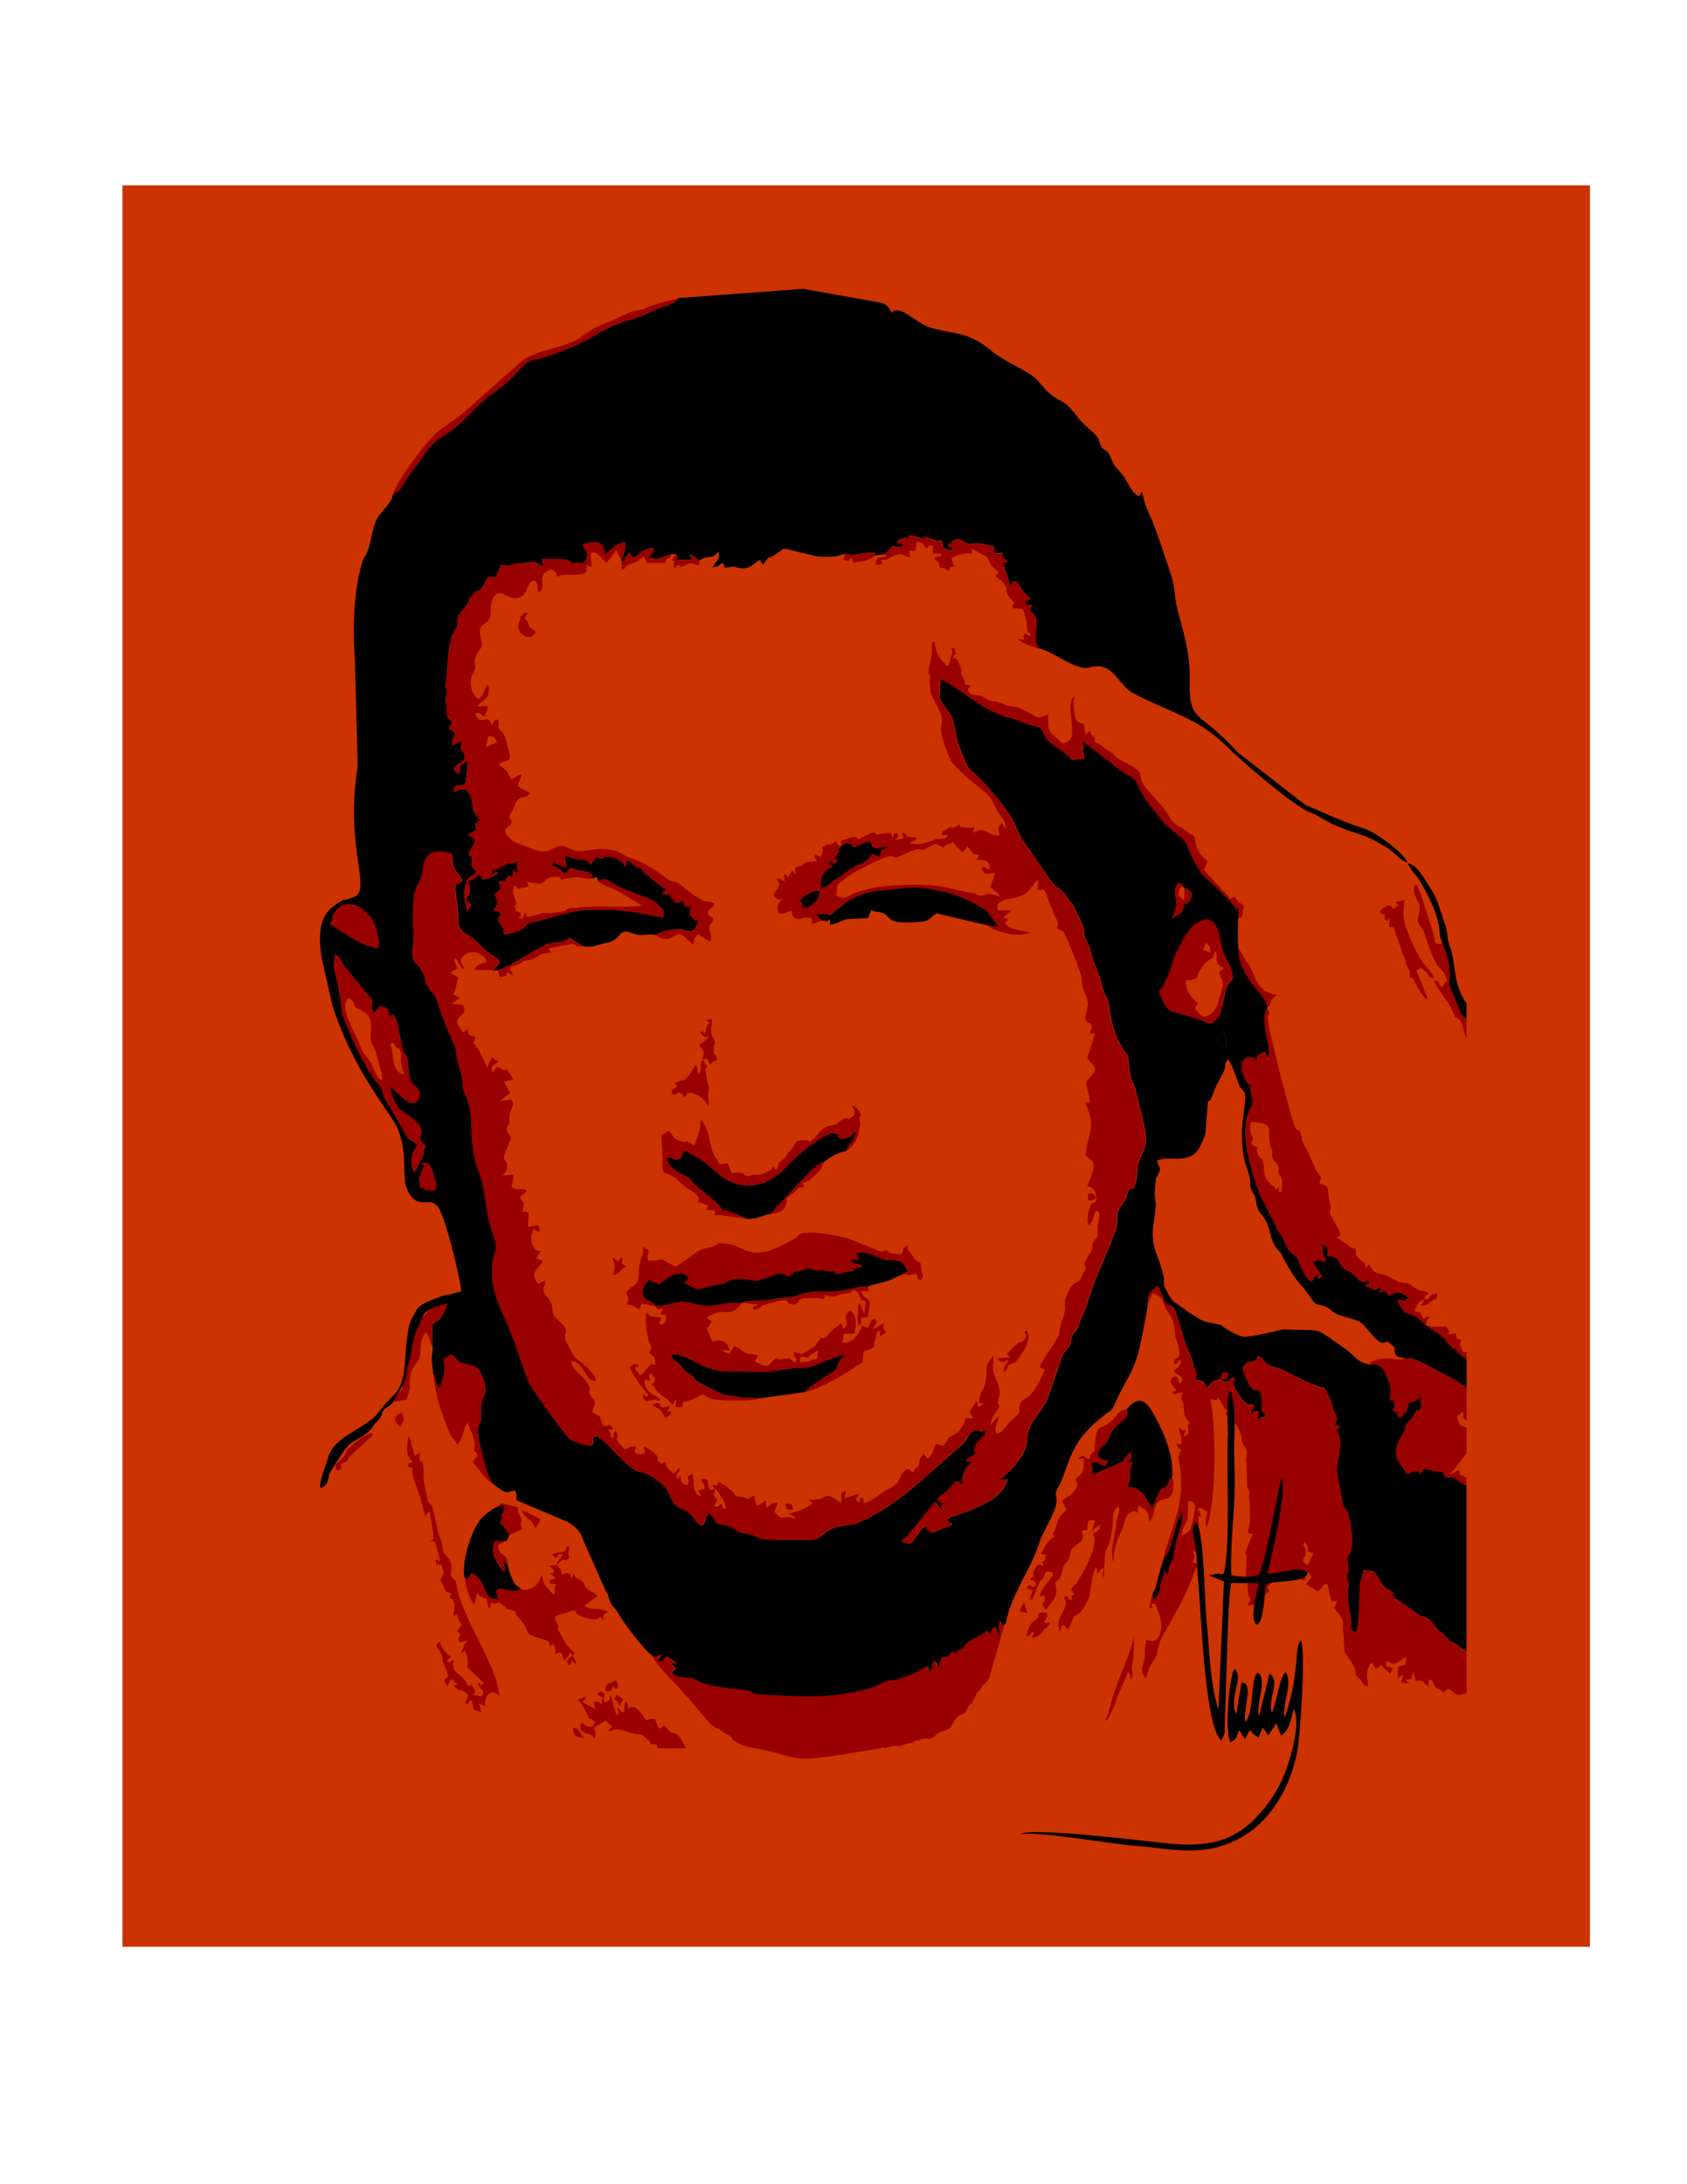 <?xml version="1.0" encoding="UTF-8" standalone="no"?>
<!-- Creator: CorelDRAW X6 -->
<svg
    xmlns:rdf="http://www.w3.org/1999/02/22-rdf-syntax-ns#"
    xmlns="http://www.w3.org/2000/svg"
    xmlns:cc="http://web.resource.org/cc/"
    xmlns:xlink="http://www.w3.org/1999/xlink"
    xmlns:dc="http://purl.org/dc/elements/1.1/"
    xmlns:svg="http://www.w3.org/2000/svg"
    xmlns:inkscape="http://www.inkscape.org/namespaces/inkscape"
    xmlns:sodipodi="http://sodipodi.sourceforge.net/DTD/sodipodi-0.dtd"
    xmlns:ns1="http://sozi.baierouge.fr"
    style="fill-rule:evenodd;text-rendering:geometricPrecision;image-rendering:optimizeQuality;clip-rule:evenodd;shape-rendering:geometricPrecision"
    xml:space="preserve"
    version="1.0"
    viewBox="0 0 21590 27940"
  >
 <defs
    >
  <style
        type="text/css"
      >
    .fil1 {fill:black}
    .fil2 {fill:#990000}
    .fil0 {fill:#CC3300}
    .fil3 {fill:black}
  </style
    >
 </defs
  >
 <g
      id="Capa_x0020_1"
    >
  <rect
        y="2371"
        x="1567"
        height="22532"
        class="fil0"
        width="18781"
    />
  <path
        class="fil1"
        d="m5399 14877c134-23 133 115 172 232 28 85 14 21-4 122-27-5-112-8-114-8-93-19 86-16-86-33 42-134-52-3 26-194 37-91-23-32 52-77l-40-26c-2-2 0-11-5-16zm10257-1688c32 44 33 139 43 198-186 11-106-181-43-198zm-11370-979c81 30 60 74 113 136l306 378c141 134-16 99 86 229l65-81c117 30 111 9 116 122 7-1 40-8 44-7 7 1 17-24 53 54 24 52 5 1 21 64l65 328c26 68 34 35 54 91 13 38 20 196 34 256 31 130 63 83 112 158 41 62-6 295-216 91-48-47-110-95-145-138-2 60 42 178 71 233 63 122 309 192 327 336 13 103-77 91 57 196-50 89 2 74-56 176-14 24-1-6-24 38-3 5-15 35-19 43-30 64 13 29-52 76-76-137-5-266 41-347-64-61-76-35-122-90l-243-420c-114-149-28-161-159-297l-69-97c-114-162-314-600-364-775-19-67-13-109-26-181-12-67-21-121-33-195-11-70-32-107-45-185-17-101 7-81 7-191zm557-86c-79 3-49-7-78-14l-36-9c-13-3-12 0-39-8-49-15-112-55-163-83-107-58-216-137-308-194 87-109 14-39 43-112 2-5 72-122 156-132 128-16 196 28 273 108 13 14 46 48 51 54 53 60 101 242 106 318 1 16-1 37-7 74zm10301-780l16 16c69 23 27 7 90 60-4 72 11 46-25 104-30 48-22 29-67 35-16 49-15 91-54 128l-103 60c133-276-39-300 79-452 67 19 29-9 64 48zm-6468-7526c-48 78-183 99-271 140-75 35-188 85-265 109-249 76-312 97-537 230-170 101-354 170-531 239-278 109-248-10-483 257-122 139-287 227-420 348-131 119-251 268-396 368-240 166-221 128-392 379l-160 211c-56 76-93 196-187 212-29 150-173 229-229 369-60 153-63 359-155 470-126 368-138 893-108 1277l36 1377c-173 1047 196 1585-56 1675-144 51-112 5-264 122-197 151-172 418-144 638l137 610c266 857 772 1415 839 1589 108 283 69 421 95 693 7 76 80 204 153 234 119 48 215-50 294 120 91 195 215 697 259 940 34 188-37 159-154 226-26 61-43 120-72 171-45 79-55 58-130 118l1 284c7 92-16 94-10 185 3 40 15 118 20 169 46 61 12 101 73 183 48-88 104-278 52-370 38-24 70-47 108-63 99 76 55 85 189 122 108 30 142 25 188 122 141 299-15 255 1 472 24 320-136 7 51 698 33 123 38 118 88 228 222 177 175 105 294 98 29 56 17 53 20 123l654 277c121 75 161 115 208 251l286 644c45 70 9-1 33 73 51 158 58 79 141 233 51 94 338 470 417 509 75 41 19-1 118-5l-58 68c114 38 56-6 135-51l126 86-86-1 69 68c-45 58-44 7-48 72 133 80 211 13 350 99 112 69 609 111 610 111 125 45 63 51 213 57 474 21 840 59 1335-76 131-36 86-23 191-80 74-40 112-15 201-45 150-52 219-74 364-164 52 30-43 42 56 49 57-82-32-21 37-118 54 31 14 25 53 101l41-145c104-33 44 37 136-77l43 43c38-91 32-40 80-72 38-25 34-53 84-91 64-49 171-77 235-145l50 49c25-74 3-63 57-99 33 62-16 73 59 109 4-108-39-66 4-182l31 64 35-34c69-375 318-677 431-1035 44-138 212-396 221-525 7-97-29-60 1-144 8-23 47-83 62-123 100-261 146-482 404-717 337-307 178-67 342-404 57-117 176-290 237-515 20-74 124-575 120-621 2-143 24-153 124-230l45 38c94-48-5-320-36-396-118-285-52-409-30-670 7-78-29-44-2-311 6-63 10-47 28-84 64-130 8-66-5-188 165-76 440 89 567-221 43-104 54-118 56-235 1-93 16-130 18-218 3-160 7 14 80-201 36-107 123-236 140-295 21-71-17-43 43-123 39 40 104 217 124 284 49 166 120 51 88 313-10 83-33 239-33 319-4 426 81 460 102 623 7 56-6 92 24 144 41 71 40 57 56 146 33 176 84 132 140 273 65 165 34 218 148 348 41 47 4-20 44 61 52 106 166 303 242 377 56 55 150 207 170 224 45 37 92 26 150 53 78 37 46 47 123 86 90 46 198 56 294 100 95 44 218 276 313 276 52 0 31-50 120 32 61 55 6 39 34 101 33 73 67 39 132 69 96-31 286 91 396 146 109 54 317 164 387 235v-373c-57-38-87-70-134-114-74-68-35 3-112-106-80-114-178-129-272-215-263-264-225-36-372-325 111-5 48 48 150-27-101-74-133-96-251-24l-54-72c-76 21 13 6-71 30 27-64 33-13 3-76-87 87-54 13-192-9 66-44 43-2 58-72-156 58-106-42-272-123-169-82-36-164-260-193 1-75 24-112-62-141-3 40-8 75 0 117 22 114 35-21 31 107-23-6-64-50-163 0l123 182c-77 53-38 30-71-33l-61 100c-102-54-144-222-185-300-38-71-71-34-128-141-32-59-55-127-93-178-87-117-3-2-79-146l-181-359c-105-303-278-779-121-1086 65-128 29-91 8-207-29-161 46-15-68-162-120-281 42-310 140-259 24-80 12-45 101-108l45 87c70-93-117-473-6-643-4-155-210-254-315-515l-64-4-57 78c-9 115-31 75-76 157-29 52-38 138-50 199-28 144-43 135-154 245-101-41-34 27-348-70-77-24-171-32-220-91-51-61-72-144-101-213 52-38 46-46 74-102 11-22 14-27 28-55 63-129 78-264 149-392l44-76c19-45 4-27 44-82 411-562 394-145 649-350-42-71-300-312-386-391-85-78-54-72-116-153-78-102-99-261-179-339-82-79-198-151-280-259-88-117-136-154-223-295-109-176-50-192-218-280-141-74-522-422-581-416 8 98 43-29 21 89-14 77 21 60 12 129l-157 15c-35-80-298-202-344-307-53-121-43-106-157-132-115-26-181-75-267-92-326-63-647-378-913-507-6 252-53 226 101 416 92 114 77 284 134 434 173 452 83 194 399 569 88 105 169 197 246 312 83 122 124 275 191 362 74 96 347 515 388 546 173 128 117 116 236 250 6 6 135 278 136 284 17 80-15 73 35 168 65 126 59 215 129 360 75 156 54 244 130 369 72 118 1 385 268 746 19 26 20 217 52 308 45 127 34 25 75 231 28 136 78 296 101 433 37 223-45 259-90 419-25 87 3 188-56 302-17 33-44-9-70 46-42 88-6 69-80 170-104 143-35 187-82 323-86 245-207 493-299 748-25 68-95 295-116 331-37 63-32 73-54 139-24 71-54 79-84 132-31 56-10 103-51 158-59 77-70 56-104 173l-169 498c-71 146-267 325-257 501 11 184-219 417-358 524l110-11c-88 354-760 461-776 514-15 51 162 38-13 98-31 11-180 75-189 69-71-42-50-135-153-4-81 102-101 202-226 106 74-38 101-89 158-155 5-5 27-34 28-34l243-305c61 63 31 42 65 101l29-84c-45-19-30 8-65-55 153-118 224-213 250-230 32 10 15 10 32 22 40 26-13 21 33 20 20-68-19-41 30-153 35-79 44-80 105-128l-84-15c5-4 18-20 21-23l105-74c-42-88 17-132 77-200 50-56 27 5 50-78-81-37 5 24-93-14-108-41-139 117-208 175-424 358-830 798-1357 1012-76 31-178 17-284 56-117 43-166 124-242 147-48 15-641 9-694-10-118-41-107-59-244-71-55-5-86-78-206-98-181-29-79-34-197-140-67-60-41 115-113 143-66-31-95-99-144-151-60-63-113-53-173-99-88-67-71-209-247-330-345-239-112 95-664-482-40-42-184-146-159-9 21 114-264-13-291-32-60-42-491-643-529-734-117-277-195-586-332-871-110-230-189-524-103-769 53-152-52-280-79-439-23-135-62-410-98-529-77-254-43-43-102-384-48-275 16-437-105-694-35-73-23-105-28-178-3-49-37-129-50-181-78-301 41-35-125-424-67-156-111-271-162-433-19-59-66-81-99-134-49-78-37-129-70-193-71-138-166-121-132-338 35-227-50-615 74-811 107-169-23-480 394-389 76 17-7 137 97 251 148 161-24 112-26 179 0 22 26 249 33 294 24 158-35 236 133 324 98 51 162 164 281 239 148 94 160 107 25 215l78-1c235-95 556-322 655-344 111-25 162 3 261-74 58 44 121 76 166 108 148 23 160-16 294-39 217-38 150-200 328-130 0 0 46 16 51 18 94 23 173-12 259 7 76-54 213-68 294-74 95-6 212 110 247-114-3-1-10-5-11-1-2 6-141-39-74-160-157-48-54 5-105-91-65 38-72 42-128-11-90-83 26-65-138-70 18-51 44-22 43-67-44-24-80-55-121-85l-155-129c-2-2-4-8-6-10-67-91-45 7-184-137-80 23-3-19-55 78-42-122-195-135-236-131-62 6-6 32-76 24-32-4 32-14-60-13l-62 87c-68-54-39-55-94-62-4-1-10 0-14-1-94-8-122 1-208-54-33 62-19-10-1 108 10 66-1 54-70 25-70-29-54-21-89-65l-17 69c110 52 49 15 157 99 112-93 6-85 197-35 41 11 24 3 46 6 82 12 22 4 113 46l-24 47 81-18 17 54c119-53 92-22 211 43 59 32 172 74 247 105 166 68 245 76 326 172 61 72 50 12 50 136-174 0-325-108-938-92-265 7-461 96-734 161-129 31-51 52-184 106-35 14-35 14-59 28l-110 18c-81-78 5-29-13-67l-29-34c-96-114-24-98-20-169-88-69-5 16-86-41 102-145 31-92 15-202 53-65 102-39 45-159 156-17 60-4 106-46 33-30-17-68 74-3l8-100c63 44 20 29 66 26-4-82-7 27-17-53-8-70 5-5 6-95-112 40 88-48-31 24-50 31 17 10-38 14-116 9 76-65-175 63-103 52-48-22-86 63 83 27-13-54 88-2l-101 56c-199 56-32 16-153-38-62 74-53 40-124 83 6 103 44 156-41 228 51 114 15-28 66 86l-45 78-25-116c-20-83-24-96-8-184 32-176 68-124 146-202-35-91-59-15-54-155 3-89-62-26-31-105 40-103 135-154-22-219l108-67c-36-151 3-40 42-129-52-85-78-65-88-169-31-333-204-192-248-184 30-180 131-9 158-141 13-67 19-182 28-256-134 54-86 90-113 157-174-66 61-135 74-196-12-113-41-77-57-121-12-32 33-26 7-98l-101 59c-52-123 118-108-53-221l42-77c-127-133-36-87-79-251-20-78 16-49 11-134-3-61-34-55-14-120 28-93 7-270 62-537 17-82 15-68 55-134 64-106 20-53 34-148 9-64 105-150 128-192 117-213-100 90 100-149 32-38 29 15 80-52 26-34 46-93 80-140 127-17 72 68 167-156 65-4 48 23 125 2 75-21 83-17 164-27 162-19 116-35 257 47l-20-96c32-10 305 4 324 11 83 31 7 52 100 36 78-13 33 14 108 8 94-135 33-139-15-238 300-111 275 84 293 125 22-8 149-170 257-152 14 71-26 161-51 230l36 19c10-74 24-70 29-75 3-3 27-32 39-51 55 89-10 34 64 67 34-40 166-127 243-123-1 93-24 62-78 136 24 1 51-4 52-4 84 1 35 26 102 1l156-54h56c38 50 22-1 9 79 67-11 40-7 100-7 53 0 45-2 101 5l-36-74c39 12 89 47 121 80 126-83 156 2 248-115l7 56c0 3 0 9-1 12-8 53-34 41-79 132 122-13 45-24 134-54l19 62c181-39 125 8 228 6 119-2 139-64 223-108l39 62c137-177-6-14 210-166 64-45 36-54 244 3l237 55c5 1 11 3 15 4l163 3c82-3 110-21 176-36 113 9 66 17 188 1 73-10 130-25 206-16l-20 36 145-21c161-162 31-81 224-89-18-99-4-16-74-62 24-40 40-35 48-38l48-21c71-10-62 53 43 10 33-13-45-71 150-10 200 62-94-69 181 25 73 25 28 29 102 1 11 101 43 142 147 134-22-57-8-28-75-63 128-57 26-46 91-68 91-31 103 26 160 45 84 28 68-44 352 45l-5 83 111-10c0 99 4 60 68 115l-59 19 92 295c81-166 78 15 258 162-73 52-54 3-68 53 50 58-3 36 87 19-73 153 42 50 54 224 8 123-46 241 36 337 199 53 483 292 641 246 311-92 355 223 574 335 516 264 833 318 1200 688 150 152 844 754 1055 831 99 36 206 115 313 162 344 150 297 68 668 287 80 47 196 188 264 191-46-121-412-389-545-431-310-99-484-188-763-305l-866-673c-519-569-625-361-615-943 6-318-73-575-154-876-42-155-26-263-81-438-41-132-84-259-129-389-34-98-98-287-141-375-88-182-53-144-108-312l-37 59c-120-65-141-214-252-327-85-86-64-79-112-181-47-98-74-70-113-125-44-61-12-89-90-167-45-45-105-92-151-139-103-104-149-221-294-291-100-49-184-131-253-219-129-166-419-240-645-431-294-249-542-195-801-295-118-46-284-205-382-206-97-1-49 76-82 12-47-91-87-103-184-119l-939-167-1598 118z"
    />
  <path
        class="fil2"
        d="m9155 19047c13 10 141 160 131 255-41-2-30-4-53-67-67 46-15 36-95 35l40-80c-57-76-43-56-23-143zm6028-6499c55-63-22 26 91-21 80-33 38-29 57-68 19-38 78-130 113-156 144-110 38 9 113-138 39 77-34 159 101 216-60 71-35-1-55 73 52 90 57 148 24 241-49 143-38 182-114 258-55 55-106 68-149 31-20-17-13-30-71-76 19-69 4 4 38-79-123-75-177-250-150-281zm251-487c53 44 57 57 56 128l-97-41 41-87zm290-184c-35 54-19 44-26 120l-76-23 2-155 81-22 19 79zm-5487-366c87-70 163-120 252-118 11 111-116 232-221 221-5-75 25-32-31-104zm535-691c42-27 59-43 97-33 53 13 0 3 62 50 350-163 141 0 293 12 38 3 87-26 148-24-95 70-89 3-105 134l-102-38c-96 160-183 101-340 241-73 65-83 47-148 98-54 42-91 95-169 94-10-136 32-221 160-271-55-41-50-7-47-64 85-6 29 71 87 4 69-79-43 18-12-63l54-73c7-29-66 20 23-68zm735 137c385-178 204-39 349-106 111-52 98-86 208-10 55-29-13-7 60-39 39-17 19 5 70-31l119 135 71-78c70 90 63 109 148 104l-35 67c77 3 176-12 171 125-90-18-36-64-114-15 94 139 99 24 178 70l-57 164c34 46 112 80 123 130-144-69-184-24-221-20-116 13-42-30-156-32l-315-69c-156-50-694-39-887-3-467 87-337 193-522 101 38-108-21-97 61-166 27-22 141-104 170-121 637-353 436-141 578-207zm-735-137c-74-21-29 7-74-59-165 100-24-3-143 59-70 37 15 2-51 141l-70-27c-27 101-11-15 22 91-101-38 24 1-94-1-79-1-77 46-127 60-127 35 51-51-34 3-44 28-15 37-20 107l-43-60-58 97c-22-44 7-41-49-44l12 86c-103-32 21-36-101-32 28 102 62 22 17 114-29 58-41 37-58 103 62 56 18 37 100 50-31 77-16-16-40 60l-7 37c-12 142 88 70 175 43 14 37 2 99 85 109 43 5 37-25 158-18 55 80-1 12 25 83l124-48c-29-28-52-54-86-84h149c19 6-26 0 36 16l172-139c9-8 45-36 54-42 96-55 250-123 378-133 377-30 457-83 897 23 118 28 177 68 287 107l217 126 152 208-145-21c98 88 407 164 554 94-73-20-256-36-312-99-32-35 26-34 21-67-5-34-44-3-58-27l109-89-177-6c-41-144 164-138 249-163 175-50 182-172 274-224l-15 121c71 51 62-95 146 146 28 81 59 164 99 239 67 126-79 82 81 156 30 14 236 523 240 605 8 174 81 224 79 326-1 65-40 141-30 191 13 61 62 34 78 83 15 45-30 81-18 99 10 15 32-11 60 2-32 120-50 173-90 282-31 87 157 119 69 231-95 122-108 57-61 259 47 204-22 61-39 122 141 318 39 338 2 656 45 88 156 38 75 264-77 215-65 105 12 164 32 25 52 94 51 136-1 59-38 38-67 70-15 18-80 245-23 262 69-61 37-113 88-185 69 23 36 102 24 160-13 66-1 146-5 163-8 35-54 57-64 108-11 53 14 50-30 112-167 237 9 119-78 241-25 35-47 100-55 108-41 41-120 18-192 263-9 31 10 76-2 135-21 106-65 178-71 290-2 41-143 230-184 298-124 204-30 106-2 164-180 435-273 324-312 432-47 130 62 55-119 217-57 51-127 188-194 155-21-105 30-127 38-219l-103 118c-2-128 114-187 109-245-2-29-29-12-17-59 29-114 46-100-51-354-34-90 5-148-14-226-113 151-66 130-86 276-33 234-67 99-93 327l60 3-64 58-25-87-92 137 50 83-102 2c-11 68-64 157-122 195-149 97-47-5-160 161l-96-30c-53 95-10 109-110 190l-46-67c-74 103-44 45-56 124-13 88-40 13-79 122-55-38-11-31-86-43-120 98-49 163-218 246-108 53-201 154-331 188l-2-74c-94 16-8 44-68 62-54-69-4-33 12-115l-183 67 13-100c-102 39-35 55-56 152-51-10-109-85-169-84-75 1-43 59-244 44l45 54c-109 76-181 99-308 128l106 56c-77 8-44-22-159-6-66 9-67-14-125-73l39-117c-75-10-77 20-144 65l-9-95c-140 99-106 94-150-66-140 90-30 22-228 15-73-113-2-19-91-98-81-72-60-33-128-89-56 93-4 32-90 45l36 41-63 22c-48-91 16-156-115-141 25 67 39 29 49 123l-86 19 41 75c-122-23-83-188-114-287-130 60 3 43-66 150-95-34-72-46-87-142-47 86-19 56-54 37 25-111 49-19 45-127l-73 80c-65-51-101-60-107-155-68 24-35 57-83 8-50-50 10-34-33-89-3-4-109-98-167-110-4 20 67 113-56 96-99-14-40-67-40-96-128-4-50 12-143 37-184-190-46-111-117-238-59 54-3 31-32 93-95-49 25-4-66-105 78-10 32 21 67-33-88-63-29-3-129-20-80-171 22-71-139-176 15-100 70-91-8-193-73-96 12-56-46-165-57-106-214-177-214-292 179 17 175 278 314 248-3-86-157-211-230-265-71-52-74-100-119-172-133-212 85-143-138-339-86-75-51-86-77-189-19-75-64-97-95-153-38-69 18-76 10-165l-89 49c-123-161 4-177 60-299l-86-29 59-94c-128 11-151-199-88-281l73 40-10-89-141 18 12-172c-74-54-95 16-76-52 34-124 1-51-36-159l92-77c-80-58-99 20-201-49l31-158-139 14c23-58 53-53 53-121-1-86-49-48-37-132 6-45 85-205 82-222-9-66-57-63-46-138 7-51 32-21 30-117-4-162 89-135 27-246l-148 23 130-106-82-143 126-27s-77-120-78-121c-58-55 41 54-129-45l-70 73c-20-117 47-96 88-136l-89-55-59 128c-6-4-81-175-105-213-104-164-78-46-47-176-89-38-79 15-103-104l-56 48c-34-61-95-108-64-168 43-83 115-68 65-187l-145-12 104-77-86-47c32-43 48-155 64-218l-106-56 99-56c-15-54-68-99-23-130l86 140c41-21-17-46-22-120 62-121 193-127 294-40 118 102-108 63-112 167l212 7c135-108 123-122-25-215-118-75-182-188-281-239-168-87-109-166-133-324-7-45-34-272-33-294 1-67 173-19 26-179-104-113-21-234-97-251-417-91-286 221-394 389-125 196-39 583-74 811-34 217 62 200 132 338 33 64 21 116 70 193 33 53 80 75 99 134 51 162 95 277 162 433 166 389 47 123 125 424 14 52 47 132 50 181 5 73-6 105 28 178 122 257 58 419 105 694 59 341 25 130 102 384 36 118 75 394 98 529 27 159 132 288 79 439-86 245-7 539 103 769 137 285 216 594 332 871 38 91 469 692 529 734 27 19 313 146 291 32-25-136 119-33 159 9 553 577 319 244 664 482 176 121 159 263 247 330 60 46 114 36 173 99 49 52 78 120 144 151 73-28 47-203 113-143 119 107 16 111 197 140 119 19 150 93 206 98 137 12 127 31 244 71 53 18 646 24 694 10 76-23 125-105 242-147 106-39 208-25 284-56 527-214 933-654 1357-1012 69-58 100-217 208-175 98 37 12-23 93 14-23 83 0 22-50 78-61 68-120 111-77 200l-105 74c-3 3-15 19-21 23l84 15c-61 47-71 49-105 128-49 112-10 85-30 153-46 1 7 7-33-20-18-12 0-12-32-22-25 17-96 113-250 230 35 62 20 35 65 55l-29 84c-34-59-4-37-65-101l-243 305c-1 1-23 29-28 34-57 65-84 116-158 155 125 96 146-4 226-106 104-131 82-38 153 4 9 5 158-59 189-69 176-61-2-47 13-98 16-53 687-160 776-514l-110 11c139-107 369-341 358-524-10-176 186-355 257-501l169-498c33-117 45-97 104-173 42-54 20-101 51-158 29-53 60-62 84-132 22-66 17-76 54-139 22-37 92-264 116-331 92-255 213-503 299-748 48-136-22-181 82-323 74-101 38-82 80-170 26-55 53-13 70-46 59-114 32-215 56-302 45-160 127-196 90-419-23-136-73-296-101-433-42-205-30-104-75-231-32-91-33-282-52-308-267-361-197-628-268-746-76-125-55-213-130-369-70-145-64-234-129-360-49-95-18-87-35-168-1-5-130-277-136-284-119-134-63-121-236-250-41-31-314-450-388-546-67-86-109-239-191-362-78-115-158-207-246-312-316-375-225-116-399-569-57-150-42-320-134-434-154-190-107-165-101-416 267 129 587 444 913 507 86 17 152 66 267 92 114 26 105 11 157 132 46 105 308 227 344 307l157-15c9-70-26-53-12-129 21-119-13 8-21-89 58-7 440 342 581 416 168 88 109 104 218 280 88 141 135 178 223 295 82 108 198 180 280 259 80 77 102 237 179 339 62 82 31 75 116 153 86 79 343 320 386 391-255 205-238-211-649 350-40 55-25 37-44 82l-44 76c-71 128-85 263-149 392-14 28-17 33-28 55-28 56-21 64-74 102 29 69 50 152 101 213 49 59 143 67 220 91 314 97 337 141 384 97 111-110 91-128 119-272 12-61 21-147 50-199 45-81 67-42 76-157-25-34-22-123 0-163 60 47 47 24 57 86l64 4c105 261 311 359 315 515 84-59-8-58 123-161-305-66-237-254-393-441l-104-178-8-8c-2-2-7-5-8-6-178-140-40-83-107-221l55-153c106-20 10 38 122 13l25-157c-80-45-65-17-119-113l-52 33-344-373c73-134 65-77-41-201-64-75-56-141-82-232l-76-40c-87-89-173-82-238-201-73-133-201-248-298-367-154-187 52-180-311-352-89-42-108-99-184-137-71-36-61-69-158-100-42-91 28 86-8-41-10-34-3-16-12-33-16-30-16 20-51-73l-58 45-13-133c-73-22-127 4-134-275-4-135 30 6 11-76-85 39-43 254-36 345 17 226-18 209-111 261l-112-99c-92-68-82-153-76-275-145 27-69 81-287-46-30-18-113-50-151-57-131-22-50 5-163-44-87-38-88-5-167-41-14-6-40-26-66-39-58-30-98-11-159-38l-43-52 43-54c-113-22-56-13-90-83l-37-76c0-2 1-7 1-9 0-21 30 11-19-104-30-71-14-65-81-86 34-103 50 9 28-77-23-90-26-35-53-41 29 52 19 34-1 114-11 45-20 77-40 112-85-55-134-138-160-235-28-104 37-46-47-80 0 72 6 156-9 220-21 95-30 78-35 196 46 21 25 28 16 64l9 160c87 252 178 237 139 449l-4 26c0 1 11 81 12 82 18 92 64 211 100 297 45 107 311 320 421 408 96 76 125 127 174 240 45 105 126 124 123 263l-48-83c-57 63-46 83-28 158-85 4-113-16-158-40-71-38-103-43-172 8-27-56 11-30 3-67-38 1-113-1-140-4-55-6-30 2-48-38-11 6-75 45-75 45-107 27 100-12-39-3h-9c-49 9 10-11-30 14-3 2-8 6-11 8-66 48-29-15-69 63 89 46-3-16 83 13-56 86-110 29-160 52-86 40-240 90-329 45 73-52 53 1 97-65-248-23-56-14-187-67-20 66 9-18 14 74l-111 26c46-64 58-31 20-101-59 42-33 2-48 84-38-78 19-85-113-72-62 6-58 16-84 11-59-11 2-61-168 27-146 76-39-12-151 8l-144 44 1 65z"
    />
  <path
        class="fil2"
        d="m16680 19975c0-92 40-32 30-136-10-106-54-29-14-113 49 61 38 43 46 125l67 15-73 162-56-53zm-1556-330c1-126 89-174 78-260l5-190c45 13 86 20 91 81 0 0-45 277-75 306l-98 64zm-438-2961l69-145c167 87 87 66 174 214 70 120 84 109 102 239 36 249-38-74 45 213 65 225-54 120-52 239 102-8-8-28 91-48 1 91-59 96-96 150 72 55 165 77 79 155-45-80 8-60-60-100-111 60-32 112 19 188-71 23-45-19-54 28 60 47 35-8 135-4-48 115 6 56 13 199 4 89 2 107 78 189-12 61-37-54-25 63l6 25c3 48 2 66-64 91l32-88c-81 11-23-1-92-25 0 74 38 49 35 204-63 18-1-21-62-4 22 78 2 27 61 85-74 121-17 83-4 355 20 405-163 748-229 1032 125-120 131-468 234-582 32 60-60 297-79 380-13 57-23 174-37 212-9 27-29 46-42 83-14 42-6 50-23 102-50-6-8 22-44-47-11 106-16 74-43 152-29 85 9 44-26 133-14 34-40 64-70 92l-11-67-37 181c112-41-48-53 66-66 48 61 97 240 87 312-30 233-147 154-195 156-4 54-14 97-15 138-2 53 6 55-10 126-28 128-54 108 16 223 51-81 24-109 81-187 65-88 54-80 80-189 42-176 89-204 167-351 66-124 126-223 186-352 54-116 101-248 150-365-38-63 5-12-58-38 31-95 26-50 6-145 108 18 10 46 76 41 29-94-66-33-38-225 21-141 48-111 23-266l34 18c3-166-85-13-15-129l103 60c-13 85-31 108-17 202 132-273 128-1280 56-1648l30 10c3 1 10 3 13 3 74 12 15-27 62-20 108 188 66 142 141 153-65 39-34-10-57 52 128 114 54 51 63 188 80-30 0 14 57-84 118 183 73 182 99 259 24 70 50 52 57 123 0 1-1 35-2 41 0 3-2 10-2 13l-7 55c4 33 2-26 8 35l7 275c3 72 22 40 29 94l-4 32c0 2-1 8-1 11-1 25 0 10 2 33 33 309-15 403-15 436 64 43-6-4 59 25-10 21-93 226-93 228 1 65 22-11 15 110-17 278 10 154 20 408 6 156 14-36 26 73 7 63-8 11-31 93 137-27 74-5 188 39 8-322 147-137 62-279 253-257 182-195 474-81 36-51 20-48-5-108 75 1 63 7 96 67l-65 88 141 90c98-48 31-70 128-100l50 229 77-4-41 94c87 99 127 127 114 259 0 3 18 286 22 297 22 53 123 170 135 227 24 123-40 20 53 116 71 73 23 83 106 98 24-32-60-171 49-306l62 85 59-52 121 112 31-66c-65-41-95 0-83-92 82 9 44 56 137 18 50-20 59-58 123-78l-15 101-98 30v144l72-46-33 104 103 6-44-47 70-2 32-110 28 131c109-19 61 3 164 67l5-91c95 42 27 38 88 99 37 36 47 17 101 75l59-54c110 68 78 105 235 61v-537c-69-18-99-76-197-117-35-15 0 12-36-26-1-1-16-24-35-44-24-26-53-44-90-77-72-65-86-135-167-165-93-34-17 23-114-52l-282-196c-84-98 87-1-79-104-79-49-96-98-120-141-1-2-4-8-6-10-3-5-28-42-29-44-42-51-38-37-167-56-9 89-38 120-44 204-9 107-6 459-36 545-29 84 1 39-33 40-60-17-25-36-45-184-9-64-26-134-31-197-21-246 25-154-5-264-45-163 36-16-4-244-24-137 127-65 21-559-1-3-2-10-3-13l-11-49c-27-65-49-39-72-145l-71-372c-16-122 68-314 32-460-19-79-62-57 8-141l-64-8c13-108 42-60 1-146-77-162 18-40-138-341-120 0-470-202-581-246-74-30-73 5-161-63-81-63 0-48-117-93-22 63 15 45-74 68-53 14 8-27-61 20-78 52-64 79-22 174 90 207 94 153 189 184 20 61 24 136 23 188-1 109-15 37 56 131-54 22-1-4-55 17-45 17 31-2-53 21l17-96c-73-4-56-9-95 36-1-146 27 21 32-119-67-23-71 40-197-135-4-6-63-117-64-120-40-115 68 26-4-104-60 47-32 46-106 68l-60-44c-125 60-72-4-173 121-40-75-28-93-135-104 1-188 9-7-52-239-22-83-66-165-91-240-40-114-111-401-161-467-71-22-57-16-102-101-27-51-36-64-48-117l-45-38c-101 77-123 87-124 230z"
    />
  <path
        class="fil1"
        d="m15619 17638l27-77c82-8 32-13 78 13-24 80-15 61-105 64zl60 44c74-22 46-21 106-68 72 130-36-11 4 104 1 4 60 114 64 120 126 175 130 112 197 135-6 140-34-27-32 119 38-45 22-40 95-36l-17 96c84-22 8-4 53-21 55-21 1 5 55-17-71-94-58-22-56-131 1-52-3-127-23-188-95-31-98 23-189-184-42-95-56-122 22-174 69-46 7-6 61-20 88-23 51-5 74-68 117 45 35 31 117 93 88 68 87 34 161 63 110 44 461 246 581 246 156 301 61 180 138 341 41 86 12 38-1 146l64 8c-71 84-28 62-8 141 36 146-48 338-32 460l71 372c23 106 45 80 72 145l11 49c1 3 2 10 3 13 105 494-45 422-21 559 39 228-41 81 4 244 30 109-17 18 5 264 5 63 23 133 31 197 20 148-16 167 45 184 34-2 4 44 33-40 30-86 27-438 36-545 7-84 35-115 44-204 130 19 126 5 167 56 1 2 26 39 29 44 1 2 4 8 6 10 24 43 40 92 120 141 166 103-5 7 79 104l282 196c97 75 21 18 114 52 80 30 95 100 167 165 37 33 66 52 90 77 19 20 35 43 35 44 35 38 0 11 36 26 98 41 128 99 197 117v-2115c-35-13-39-18-66-37-178-129-102-29-208-82-81-48 66-48-100-62-56-5-104-21-172-32l-55 71s32-93-158-7l-104-148c-62-119 47 102-15-27-79-167 61-319 86-376 26-57-3 15 4-33 10-68 60-88 98-143 3-4 6-9 9-13 2-4 5-10 8-13l26-49c31-35 4 12 62-27 9-76-6-93 0-160-148 103-4 38-148 74-38 104-24 124-117 197-102-85 62-20-99-99 29-50 40-41 20-92-44-112-16 42-48-55-17-52 9-23 12-89 3-75-84-308-158-334-65-23-5-21-94-11-93-6-155-39-221-101l-85-80c-475-325-275-244-827-268-6 0-413 104-507 92-112-14-290-149-290-149l-185-40c-125-30-118-102-429-202 50 65 122 352 161 467 26 75 70 157 91 240 61 232 53 51 52 239 107 11 95 29 135 104 101-126 47-62 173-121z"
    />
  <path
        class="fil2"
        d="m8347 21176c26 104 405 467 506 597 74 95 164 193 252 292 9 5 16 8 24 17l9 4c11 5 18 13 26 21 18 0 36 7 50 21l7 7h-20c20 0 38 8 52 22 12 6 20 10 30 20 9 3 17 9 25 16 18 3 33 12 44 25 12 10 16 19 23 32 4 3 7 7 10 12 3 2 6 5 9 8 17 3 29 10 41 22 6 2 12 5 17 9 10 3 20 9 27 16 8 1 16 7 24 9 17 3 58 18 67 19 794 139 378 244 1699 18 20-3 65-22 52-9l-9 9c32 0 49-14 78-18 13-2 22-10 36-10h94l-12 12c11-11 26-19 43-21 4-3 9-5 14-6 13-9 28-9 43-13 23-6 70-25 54-10l-12 12c-10 10 24-16 37-22 3-1 6-3 9-4 15-15 32-23 53-23h13l-10 20c12-23 36-39 64-39h94l-2 2c12-12 27-19 44-21 6-10 14-19 23-26 9-13 22-23 37-28 6-4 12-7 19-10 13-9 27-13 43-13 15-8 30-17 47-19 7-4 15-8 22-11 3-1 6-3 9-4l14-14c2-6 5-11 9-17 4-12 10-21 19-30l14-28c2-3 3-6 5-9 3-11 9-20 18-29 14-14 26-29 45-36 15-17 34-23 56-23 6-11 16-17 23-28 8-11 13-16 19-29l14-28c1-2 2-3 2-4 2-20 35-38 50-50 2-15 9-29 20-41l7-7c0-18 7-36 20-49 4-22 17-41 36-51 4-8 10-15 17-21 4-5 9-9 13-13 2-14 9-28 20-39l28-28c2-2 4-3 5-5 4-5 9-10 15-14 3-4 6-8 10-12 6-12 9-19 19-29l13-26 198-685-35 34-31-64c-42 116 0 73-4 182-75-36-26-47-59-109-53 37-32 26-57 99l-50-49c-63 68-171 96-235 145-50 38-46 65-84 91-47 32-42-19-80 72l-43-43c-92 114-32 44-136 77l-41 145c-39-77 1-71-53-101-69 97 20 37-37 118-99-7-5-18-56-49-145 90-213 112-364 164-89 30-126 5-201 45-105 57-60 44-191 80-495 135-861 97-1335 76-150-7-88-12-213-57 0 0-498-42-610-111-139-87-217-20-350-99 4-65 3-14 48-72l-69-68 86 1-126-86c-78 45-21 89-135 51l58-68c-99 4-43 46-118 5zm3984 759l-2 2m-26 233l1-1c1-3 2-5 4-7v-9c-1 6-3 12-5 17z"
    />
  <path
        class="fil2"
        d="m6252 9412c78 21 84 13 106 85-20 11-118 51-142 57l36-142zm1405 1866c94 73 198 85 296 144l264 163-189 14c-226 3-338-15-615 7l-23 4c-3 0-8 2-11 2l-37 3c-185 16 29 35-294 65-156 14-33-23-184 23-128 39-117 28-151-30-18 82-2 78-85 76 52-40 35 7 34-72-76-51-33 39-63-42-31-84 12-17 8-82-5-67-67-110-29-219 55 3-11-9 59 37l130-34c-22-74-28-18-19-60 242 66 182-8 284-48 50-20 58-12 112-12 98 33-43 44 68 28 4-1 17-5 22-6l25-5s44-5 45-5c118-14 132 3 254 13l24-47c-91-42-32-34-113-46-22-3-5 4-46-6-190-50-85-58-197 35-109-84-47-46-157-99l17-69c36 44 19 36 89 65s80 41 70-25c-18-118-32-46 1-108 85 55 114 45 208 54 4 0 10 0 14 1 55 8 26 8 94 62l62-87c92-1 27 10 60 13 69 8 14-18 76-24 41-4 194 8 236 131 52-97-25-54 55-78 139 144 117 46 184 137 1 2 4 8 6 10l155 129c41 31 77 61 121 85 1 45-26 15-43 67 163 5 48-13 138 70 57 52 63 49 128 11 51 95-52 43 105 91-67 121 72 166 74 160 1-3 7 0 11 1-35 225-152 108-247 114-81 5-218 19-294 74 229 138 218-71 357 7 31 18 119 117 120 116 18-10 0-91 69-133l146 91c39-21 11-100 4-132-22-103 11-60 37-134 22-60-48-37-62-91-17-65 69-52 82-124-107-80-41 72-413-228-99-80-136-49-192-93-333-262-456-244-565-312-213-133-507-29-584-43-106-19-160-97-275-49-100 42-101 67-222 48-22-3-308-112-332-132-236-199 49-161-23-269-42-63 18-79 48-174 49-156 130-72 202-164l-162-91 55-153c-56 5-132 84-144 58-56-124-61-106-153-183 86-78 196 17 115-228-18-56-28-146-72-187-92-87-20-45-49-160-116 16-41 141-113 12-28-49-139 69-181-95 111-22 96 117 139-3 55-153-20-56-116-89 43-38 115-80 139-130 13-26 26-132-10-134-31 44-74 218-133 163-77-73-102-221-48-308 65-105-12-122 41-237 50-108 92-68 60-218-46-213 43-133 113-256 33-57-18-226 86-308 69-54 159 73 271 50 149-31 89-183 208-226 86 47 21 96 66 153 116-55-58-232 156-293 113 38 46 119 100 84 65-40 362 19 353-71-12-127 7-34 66-52l-14-169c96-44 128 88 210 119l118-158 66 136c25-69 65-158 51-230-107-18-234 144-257 152-19-41 7-236-293-125 48 99 109 103 15 238-75 6-30-21-108-8-93 15-17-5-100-36-18-7-292-21-324-11l20 96c-140-82-94-66-257-47-81 9-89 6-164 27-77 22-60-6-125-2-95 223-39 139-167 156-33 47-54 106-80 140-51 68-48 14-80 52-200 240 16-63-100 149-23 42-119 128-128 192-14 95 30 42-34 148-40 67-38 53-55 134-55 268-33 445-62 537-20 64 11 58 14 120 4 85-32 56-11 134 43 164-48 117 79 251l-42 77c171 112 1 98 53 221l101-59c26 72-19 66-7 98 16 44 46 8 57 121-13 61-249 131-74 196 27-68-21-103 113-157-10 74-15 190-28 256-27 132-128-39-158 141 44-8 216-149 248 184 10 104 36 84 88 169-39 89-78-23-42 129l-108 67c157 65 62 116 22 219-31 79 34 16 31 105-5 141 19 64 54 155-78 79-114 27-146 202-16 88-12 101 8 184l25 116 45-78c-51-114-14 28-66-86 86-72 47-125 41-228 71-43 62-9 124-83 120 54-47 94 153 38l101-56c-102-52-6 29-88 2 38-85-16-10 86-63 250-128 59-54 175-63 55-4-12 17 38-14 119-72-81 15 31-24-1 90-15 25-6 95 10 80 13-29 17 53-46 3-3 18-66-26l-8 100c-91-65-41-27-74 3-46 41 50 29-106 46 57 120 8 94-45 159 16 110 86 57-15 202 82 58-1-28 86 41-4 71-76 55 20 169l29 34c17 38-69-11 13 67l110-18c23-14 23-13 59-28 133-54 55-75 184-106 273-65 468-154 734-161 613-16 764 92 938 92 0-125 11-64-50-136-81-96-160-104-326-172-75-31-188-73-247-105-119-65-91-96-211-43z"
    />
  <path
        class="fil2"
        d="m16093 14748c-28-111 51-34-81-112 43-138 39-11-3-138-14-42-19-105 8-148 306 29 196 67 237 296 13 72 19 29 29 78 9 40-16 41 11 105 33 76 27-13 60 86 29 88-13 31 12 97 21 56 54-3 36 240-55-19-25 44-42-78-22 38-9 46-37 42-36-100 15 7-59-66-102-100-75-133-93-249-22-143-46-25-78-153zm2159 2207c8-83-5-37 45-103-36-15-10-21-82 18-47-124-40-64-112-101 44-78 25-115 127-145 18-121 18-11 53-87-159-59-71 12-235-106-73-53-43 37-274-99-112-66-180 3-250-160l-46 49c-13-94-2-38-78-114-72-72-44-43-50-133-126-31-44-10-113-57-301-207 18 24-125-225-159-277-59-127-93-302-46-239 9-211-131-246 12-115 49-41-23-141-51-71-62-148-171-348-51-94-16-61-40-132-35-107-32-32-73-88-36-49-348-1238-354-1398-3-86 38-43-9-142-111 169 76 550 6 643l-45-87c-90 63-77 28-101 108-62-79-291-46-140 259 115 147 40 1 68 162 21 116 57 79-8 207-156 307 17 783 121 1086l181 359c76 144-9 28 79 146 38 51 62 119 93 178 57 107 91 70 128 141 41 79 83 246 185 300l61-100c33 63-6 86 71 33l-123-182c99-51 140-7 163 0 4-128-9 7-31-107-8-42-4-77 0-117 86 28 62 66 62 141 224 29 91 111 260 193 166 81 116 181 272 123-15 70 7 28-58 72 138 22 105 97 192 9 29 63 24 12-3 76 84-23-5-9 71-30l54 72c118-72 150-50 251 24-102 75-39 22-150 27 147 289 109 61 372 325z"
    />
  <path
        class="fil2"
        d="m10454 17385c-123 13-44 23-100 34-7 1-79 1-118 8l5-65c64-15 20-11 96 10 45-58 75-57 137-104l-21 118zm-2067-679c42 59 15 40 101 33l-37 68c62 26 80-13 73 49-7 55-23 78-67 94-44-62-13-13 5-91-54-17-95-13-122-20-64-17-5-6-65-48-27 91 1 207 11 282 23 175 83 121 21 234 76 61 68 42 81 147-82 16 0-57-89 31-53 52-48 74-109 110l-65-93c31-65 34 32 49-37-75-23-45-27-113 19 4 79 239 363 240 366-79 41-13-13-79-5 34 95 35 79 101 67 139-26 57 33 127-4-71-90-176-55-206-250 48-23 9-13 77 14-4-70-29-60 6-115l58 86c-19 61-21 41-50 70 81 46 27 29 66 76 62 74 104 57 205 182l47-74-7 103 83 1 13-65c74-12 93-29 149-50 69-25 66-38 106-51l88 56c109 30 552 40 627-3-125-11-191-3-326-26-177-31-128-16-253-77-407-200-144-102-326-215-90-56-59-62-113-115-76-74-92-36-102-126 280 0 379 246 807 215l267 7c219 14 412-54 599-49 93 2 158-36 266-78 80-32 201-76 278-95-41 100-13-43-99 150-26 58-8 36-56 69-103 71-280 174-364 263 243-54 544-251 750-385 20-221-15-89 150-198 1-89-32 11 9-84 36-83-10-96 66-121l-4 72 77-50c-38-81-40-4-24-118l-146 77c23-63 74-73 31-134-68 11-53 53-94 117l-70-31c-44 101-117 241-257 217l22-113 130 1c31-80 41-252-50-298-133 111 35 149-89 235l-22-72c-59 49-118 79-155 129-104 139-72-6-132 90-49 78-56 83-142 133-119 70-71 36-176 17-19 83 55 55 14 136-92-45-31-64-129-52-105 13 1 22-129-3-101 107-74 133-260 41l39-75c-45-25-86-11-150-34-75-27-66-67-156-89l-56 102-112-48 118 1c-62-144-107-137-230-113l-66-161 61-98-68-48c288-172 252 49 462-188-131-1-185 1-308 24-101 18-170 29-275 0-318-88-266 17-536 18z"
    />
  <path
        class="fil2"
        d="m14997 18903c-80 60-8 22-56 87-94 127-30-113-197 305l-58-101c-98-185-250-175-266-182 77-80 8-169 77-302l-61-11c-2 0-10-2-12-2s-8-1-12-2c73-43 71-17 62-123-150 122-39 104-217 172l-269 116c-50-75-2 7-7-76-6-88-28 2-7-73 112-26 53 26 169 41l41-64c-59-26-64 19-142-72 39-139 94-92 150-228 96-232 288-208 224-360-107 24-101 52-169 125-164 179-210 0-237 352-7 97 19 13-34 81-62 80 5 3-41 86l-89-56-46 46 73-1c-16 164 23 139-106 258 2 75 55 50-22 159-53 75-100 61-151 124l55 107c-63 73-93 81-120 175-38 136-84 131-21 163-113 63-120 119-188 231l63 9c-12 175-69 11-31 142-69-3-58-44-107 39-73 123 50 34-67 135 87 44 72 1 77 80-93 60-5-52-116 17 23 47 8 13 77 46l-40 119c89-21 37-19 47-34l59-137c26-89 50-78 76-121 31-50-1-93 116-58 9 64-17 51-25 65-33 58-120 142-141 232 74 31-4-40 64 9 15 124-83 41 16 175 83-140 168-154 115-350 68-54 75-77 94-164 22-99 75-90 97-187l9-52c46-114 208-91 135-254 75-29 26-28 76-7 9-91-6-161 97-130l-34 129 102-83c-8 86-35 92-93 120 79 125-75 401-145 528l-62 105c-31 40-22 0-59 64-31 55-21-9-1 33 55 116-6-83 30 39-53 56-28 10-38 84-119-40 36-14-79-56-18 62-7 32 2 62 1 2 4 7 5 9l6 15v7l-22 70c-41 97-117 179-55 292 15-31 5-25 22-84 82 25-6-14 77 60 2-4 19-33 21-38l59-132c81-55 60-7 143-150 62-107 55-107 72-238 9-67 31-196 68-247 21 43 1-6 8 38 8 46-8 10 7 47 73-66 7-41 80-64-8 46-23 79-3 121l21-279c-7-52 25-102 49-148 16-29 43-187 47-255 5-83 0-198 76-231 29 59-25 113-30 246l-26 141c-17 83-47 255-9 319 3-141 36-271 97-380 49-88 36-206 127-249 64-30 32-22 83 7l12-101c88 76 113 26 136 174 12 80-27-40 4 35 59-54 48-106 72-178 14-41 31-78 80-97l82-19c83-36 93-205 54-267z"
    />
  <path
        class="fil2"
        d="m8388 16706c-58-84-145-53-159-152-1-4-1-10-1-14-3-63 1-54 44-115 7-10 24-39 30-49l130 59c40-25 158-119 190-124l77-13c15-5-7-38 107 36-14 76 12 24-45 86 209 87 111 95 316 42 64-17 132-20 187-42 91-36 121-78 335-42 81 14 83 12 168-12 173-48 199-107 339-29 109-117 36-30 173-85 154-62 7-15 176 4 131 15-41-34 151 13 93 23-2-8 59-3 91 8-121 79 228-2 103-24-24 11 60-32 83-43 13 22 84-26-74-71-76 4-156-85 63-30 27 4 113 2l-30-92c152-14 195 26 329 75 98 36 123 9 200 28 84 20 77 72 127 127l-60 39c115 16 58 7 167-6 52 95-23 54 56 79 52-72 25-51 9-118l-10-97c-111-66-50-19-118-113-73-100-28-9-53-116-69 47-33 44-78 115-7-1-106-7-107-7-47-8-9 1-47-19-96-50 41-1-31-18-67-16-4 22-87 7l-348-142c-101-49-571-139-668-79-50 31-19 26-84 64-11 7-65 36-78 43-518 277-526 32-804 15-123-7-29-18-137 29-68 30-120 25-170 50-100 52-232 165-328 216-317-165-78-62-350-80-18-91 2-53 7-132l-72-42c-4 96 18 51-14 126-12 28-37 120-37 164 0 250-78 171-159 288 2 81 20 51 23 85 4 62 7-25-26 76 65 6 105 15 161 63l38-74 174 32z"
    />
  <path
        class="fil2"
        d="m17551 17459c90-10 29-12 94 11 74 26 162 259 158 334-3 65-29 36-12 89 32 97 4-58 48 55 20 51 9 43-20 92 162 79-2 14 99 99 93-73 78-93 117-197 144-35 0 29 148-74-5 66 9 84 0 160-58 39-30-8-62 27l-26 49c-2 4-5 10-8 13-2 4-6 9-9 13-38 54-88 74-98 143-7 48 22-24-4 33s-166 209-86 376c62 129-47-92 15 27l104 148c190-87 158 7 158 7l55-71c68 11 115 27 172 32 165 14 18 13 100 62 107 53 31-47 208 82 26 19 30 24 66 37v-102c-110-55-85-37-91-71 0-2-2-22-4-29-65 30-62 42-110 53l206-266v-329l-91-34c-9-73-19-42-30-109l75-64c13 107-19 61 46 123v-414c-70-71-278-181-387-235-110-55-301-177-396-146-96 21-168-11-267-5-97 6-97 27-186 41l18 42z"
    />
  <path
        class="fil1"
        d="m8388 16706c270-1 218-106 536-18 105 29 175 18 275 0 123-22 177-24 308-24 64-42 189-3 408-48 77-16 131-12 205-23 79-12 113-32 181-49 121-31 246-22 388-25 151-4 252-63 419-63 73-30 159-42 235-65 70-21 145-66 216-95l60-39c-50-55-44-107-127-127-78-18-103 8-200-28-134-49-177-89-329-75l30 92c-86 2-50-32-113-2 80 89 83 15 156 85-71 48-1-16-84 26-84 43 43 8-60 32-349 81-137 10-228 2-61-5 34 25-59 3-192-47-20 2-151-13-170-19-22-66-176-4-136 55-64-31-173 85-140-78-166-19-339 29-85 24-88 26-168 12-214-36-244 6-335 42-55 22-123 25-187 42-205 53-107 45-316-42 57-62 31-9 45-86-113-74-91-41-107-36l-77 13c-31 5-150 99-190 124l-130-59c-7 11-24 39-30 49-42 61-47 53-44 115 0 4 1 10 1 14 14 99 101 68 159 152z"
    />
  <path
        class="fil1"
        d="m9569 15592c137 1 191-51 290-62l492-528c49-44 141-126 197-140 70-62 199-130 285-140 26-107 103-107 119-252-91 73-37 72-181 100-121-45 46-47-109-73-101-17-485 299-576 405-80 93-117 121-227 187-180 107-430 105-623-39l-213-180c-79-59-174-102-260-157-53 66-23 87-77 114-61 30-48-23-148-23-6 116 133 193 232 237 93 41 54 56 129 119 91 76 271 208 333 296 42 60 14 12 74 28l264 108z"
    />
  <path
        class="fil2"
        d="m5094 13408c78 41-7 155 80 330-157 3-142-270-161-324-12-34-31-22 3-82 58 43 40 55 54 67l24 9zm-270 107c15 74 78 234 67 295-70 10-115-179-162-241-121-159-81-99-136-236-52-130-252-432-142-563 115 32 44 97 141 139 268 116 95 308 173 456 45 84 36 47 58 150zm-34-562c-102-130 55-95-86-229l-306-378c-53-62-32-105-113-136 0 110-24 91-7 191 13 78 34 115 45 185 12 74 21 128 33 195 13 73 7 114 26 181 50 176 250 613 364 775l69 97c131 136 45 148 159 297l243 420c46 55 58 29 122 90-45 81-117 210-41 347 65-47 22-12 52-76 4-8 16-38 19-43 23-44 10-13 24-38 57-102 6-86 56-176-134-105-44-93-57-196-18-144-263-214-327-336-29-55-73-173-71-233 35 43 97 91 145 138 210 204 256-28 216-91-49-75-82-28-112-158-14-60-21-218-34-256-20-56-28-23-54-91l-65-328c-17-62 3-11-21-64-36-78-46-53-53-54-4-1-38 6-44 7-5-113 1-92-116-122l-65 81z"
    />
  <path
        class="fil2"
        d="m6669 20328c-49 36-155 16-210 2-169-44-84 88-83 124-211 17-105-195-333-335l-65 90-33-41c7 83 61 299 123 355 39-68 6-55 35-133 73 1-56-35 34 22 3 2 8 6 11 7 26 15 34 17 79 31l24 115c55 2-6 22 42-65 114 55 31-65 163 48 50 42-37 14 65 41 137 37 34 25 109 99 194 193 13 191 301 276 107 32 93 36 108 99 77 0-38 0 28-22 36-12-26-49 19 2 28 31 21 76 24 119 98-56 78 11 112 80l79-101 32 43 21-43c-94-72-132-142-180-237-2-4-6-9-8-13-48-89-22-15-22-74-1-80-32-34-41-131 37-33 56-28 104-44 60-20 78-33 147-42 49 62 18 51 98 79l25 8c260 91 149-84 243 38 11-107-13-50 63-109-156-68-180-2-307-73l170-127c-48-54-45-35-101-70-122-77-8-52-120-135-61-45-47-2-82-86l-28 63c-31-79-45-81-123-41-9-74-24-85-66-125l-101 6c136 104 15 99 15 99l70 61c-94 55-58-16-81 56 66 46-17-6 85 19-5 66 9-54-9 30l-4 23c-12 73 34-3-16 85-46-53-125-128-137-177 0-1 3-29-14-74-31 62-44 108-94 144-59 42-97 50-169 36z"
    />
  <path
        class="fil1"
        d="m14417 18028c64 152-129 128-224 360-56 136-111 89-150 228 78 91 84 46 142 72l-41 64c-115-14-57-67-169-41-21 74 1-16 7 73 5 83-43 1 7 76l269-116c178-68 67-50 217-172 9 106 11 80-62 123 4 2 10 2 12 2s10 2 12 2l61 11c-69 134-1 222-77 302 16 7 168-3 266 182l58 101c166-417 102-177 197-305 48-65-24-27 56-87 28-217-68-497-166-685-112-215-204-436-414-191z"
    />
  <path
        class="fil1"
        d="m10522 11775c83 11 36 28 103-14l-2 69c115-18 131-55 228-74l256-11 44-104c13 4 28 14 32 15l22 5c3 0 10 1 13 1 253 28 21 177 563 130 136-12 108-56 206-109l648 154 145 21-152-208-217-126c-110-38-169-79-287-107-440-106-520-53-897-23-128 10-282 78-378 133-9 5-45 34-54 42l-172 139c-62-16-17-10-36-16h-149c34 29 57 55 86 84z"
    />
  <path
        class="fil2"
        d="m5263 18438c-8-25 3 4-11-25-2-4-26-43-27-44-39 267 7 263 52 334-81 41-31-2-61 54 144 72-17-76 119 277 77 202 64 231 107 354 58-20-20-12 58-48l45 273c9 107-11 71-36 108 69-10 44-39 126 239-86 43 20-14-62-3 23 113 10 35 79 62 31 114 47 94-20 190 94 134 17 148 145 172-71 156 78-61 26 293l44-23c28 97 20 58 63 137l-61 72c11 17 29 31 30 33 42 89-40-3-1 118l103-28c-31 72-11 6-29 36l-10 19c-1 2-3 8-4 11-2 5-5 19-7 24l-30 69c50 12 29-83 71 29 20 51 12 104 11 158l211 204c-97 64-9-14-83-2 36 106 93 60 65 157-52 16-58-1-130-11 32-28 41-7 29-56 0-2-3-7-4-8-1-2-4-7-5-9-73-129 3-15-86-44-28-126-153-130-178-235-14-59 0-36 10-94-98 32 14 46-87 25 4-57-13 5 47-65-67-28-132-133-142-193-113 60 16 85 29 202 13 113 49 119 76 240-36 57-79 22-10 130l49-92 83 64-51 18c66 91 94 37 149 89 79 75-6 71 1 144 80 11 3-4 75-45 64 170-20 93 128 158l-27-114 70 30c13-195 110-202 188-131-29-383-452-961-535-1356-35-167-9-77-87-183 5-98 28-152-39-229-102-116-36-45-77-193-13-47-30-69-37-106l-67-288c-28-162-55-39-81-177-13-66-26-128-40-201-15-83-2-175-12-214-31-130-47 33-45-164l-61 46-52-185z"
    />
  <path
        class="fil2"
        d="m9569 15592l-264-108c-60-15-32 32-74-28-62-89-242-221-333-296-76-63-36-78-129-119-100-44-239-121-232-237 100 0 87 54 148 23 55-27 24-47 77-114 87 56 182 98 260 157l213 180c193 144 444 146 623 39 111-66 147-94 227-187 91-105 475-421 576-405 155 26-12 28 109 73 144-28 90-28 181-100-16 145-93 146-119 252 99-76 125-113 159-242 2-7 16-84 17-86 6-88-24-53-3-110 1-3 7-11 8-13 0-1 3-3 4-6 1-10-42-112-114-125 27 60 33 39 35 121-125 107-47 2-163 65-110 59 10 41-153 75-133 28-149 123-219 177-68 52-27 15-64 12-3 0-9-2-11-2-3 0-9-1-12-1h-12c-134-2-107 24-169 103l-53 63c-105 173-104 36-131 199-95 16 23-11-45-6-96 7 74-49-24 8-228 133-163 30-316 95-80-37 3-58-204-44l-48-124-110 13c-24-79-11-41-42-80-87-107-62-338-184-485-46 82 9 38-31 156-17 49-35 117-63 165-180-101-40-10-184-55-111-35-68-73-145-130l-92 60 15 266c8 63 4 1 1 61-9 203 17 117 139 203 1 1 5 3 6 4 35 23-9-20 50 37 137 131 156 116 201 156 93 85 66 59 57 124l126 40c2 86-12-37-11 64l95-1c16 56 30-6-6 63 19 2 69 0 69 0l366 51z"
    />
  <path
        class="fil1"
        d="m9715 17887l579-78c84-90 260-192 364-263 48-33 30-10 56-69 85-193 58-50 99-150-77 18-199 63-278 95-108 43-173 80-266 78-187-4-380 64-599 49l-267-7c-428 31-527-215-807-215 10 91 26 52 102 126 54 53 23 59 113 115 182 113-81 15 326 215 125 61 76 46 253 77 135 24 202 15 326 26z"
    />
  <path
        class="fil2"
        d="m5545 17577c31 290 99 475 194 722 42 108 61 78 114 185 90-116 63-180 128-286 15 43 98 191 92 283-12 174-8 15 38 135-39 64-46 49-59 95 81 79 150 210 242 258-50-110-54-105-88-228-187-691-26-378-51-698-16-217 140-173-1-472-46-97-80-92-188-122-134-37-90-46-189-122-39 16-70 40-108 63 52 92-4 282-52 370-61-82-27-122-73-183z"
    />
  <path
        class="fil1"
        d="m6358 19276c-30 13-75 44-104 64l-76 66c-131 120-272 556-235 762l33 41 65-90c228 140 122 352 333 335 0-35-85-168 83-124 55 14 161 35 210-2-75-77-61-16-112-133-32-73-40-93-55-174l-62-59 28 128c-45 3-32 6-67-47-67-100-119-164-70-326l156-6 38-79-54-75c-40-49 15-25-66-58 55-172-18-50 37-141l16-107-98 25z"
    />
  <path
        class="fil2"
        d="m11330 7092l15 24c-109 35-124-4-141 100 44 21 19 12 88-5 4-44-29 6-8-52 105 13 96-42 192-62 101-21 79 16 173 32l-17-86 85 3 15-117c95 23 72 14 116 86 77-44 25-43 90-36l-1 100 116 6c-49 92-3-4-98 52 51 75 43 10 76 128 76 1 32-11 105 41 48-76 13-44 80-61l-41-104c83-50 172-71 264-59l-5-63 193 101c60 73 17 103 148 189-19 87-62 31 16 101 164 147 25 124 146 252 90 96 14 19 25 118l126 10c26 60 49 138 53 193 13 193 40 40 45 159l-71-43c-28 56-20 10-8 85l-88-13c57 55 207 113 280 127-82-96-28-214-36-337-12-174-127-72-54-224-90 17-37 39-87-19 14-50-5-1 68-53-180-147-178-328-258-162l-92-295 59-19c-64-56-68-17-68-115l-111 10 5-83c-284-89-269-17-352-45-56-18-69-76-160-45-65 22 37 11-91 68 67 35 53 7 75 63-104 8-136-33-147-134-75 28-29 24-102-1-274-95 20 37-181-25-195-60-117-3-150 10-105 43 28-21-43-10l-48 21c-8 3-25-2-48 38 70 46 56-37 74 62-193 8-63-73-224 89z"
    />
  <path
        class="fil2"
        d="m8410 22363h371c-173-335-119-75-278-291l-67 43c-65-106-13-160-168-110-49-61-124-224-225-149-16-70 6-61-45-86l-11 131c-80-10-13-14-85-54 13 82 28 42-7 98-30-45-49-199-87-267-21 65 32 67-68 98-45-79 19-40-10-119-69-25-30-29-83 8 43 80 85-13 51 132-73-41-12-35-95-26l12 91-158-87 53-72-115 35c38 43 83 119 107 165 84 160-20 23 117 125l-44 63c-113-1-71-43-144-47-16 71 9 109 71 127 110 31 36 14 110 66 23-94 7-50-9-140l150-88 81 80-58 60c74-5 75-46 171-21 45 12 103 32 155 46 112 32 73-21 168 60 98 83 17 84 131 76l11 54z"
    />
  <path
        class="fil2"
        d="m8073 3991c-104 39-148 72-233 106-282 112-227 97-432 232-169 111-548 153-718 279l-704 622c-128 120-243 183-378 287-136 104-535 639-576 795 93-16 131-135 187-212l160-211c170-251 151-213 392-379 145-100 265-249 396-368 133-121 298-209 420-348 235-267 205-149 483-257 177-69 361-138 531-239 225-133 288-154 537-230 77-23 190-74 265-109 88-41 223-63 271-140-99 18-226 56-322 86-63 20-84 42-136 54-27 6-91 19-144 33z"
    />
  <path
        class="fil2"
        d="m4219 11816c91 57 200 136 308 194 52 28 114 68 163 83 27 8 25 5 39 8l36 9c29 7-1 17 78 14 5-36 8-57 7-74-5-75-53-257-106-318-5-6-38-40-51-54-77-80-145-123-273-108-84 10-154 127-156 132-29 73 44 3-43 112z"
    />
  <path
        class="fil2"
        d="m18769 13288v-249c-33-24-61-62-83-98l-135-337c-7-37 41-242-93-539-113 50-95-62-121-147l-141-440c-70-178-42-142-90-159-50 80 60 243 61 250 18 123-51 186-7 255 37 57 47 48 70 118 35 105 118 356 179 422 145 160 46 63 115 177-69 59-20 12-63 84-115-47 32-52-104-82 18 94 173 256 217 360 81 192 46 64 121 169 41 58 43 167 75 216z"
    />
  <path
        class="fil2"
        d="m17868 11538c11 71 61 17 0 65s-36 2-70-11c-46-18-8-32-145 62 66 108 73-42 68 106 50 13 16 48 65-24l-10 115c41 27 7 6 30 8 84 8-23-18 26-3l142 402c43 79 2 1 23 71 32 108 47 25 46 175 90 30 3-32 92 111 35 56 74 136 131 172 2-51-9-50-28-88l-67-180c-17-37-29-67-45-107 84-23 23-61 102 2 73 58 31 88 121 101-10-69-96-141-141-203-77-106-186-351-224-480-37-125-21-207-9-324-65 16-27 22-109 29z"
    />
  <path
        class="fil2"
        d="m5534 17223l-1-284c76-60 85-39 130-118 29-51 46-110 72-171-459 110-510 600-577 963-34 184 75 102-163 290 108 56 80 5 202 6 27-50 7-27 21-59 1-3 4-9 6-12l20-63c-16-381 133-267 138-508 2-95 10-152 69-226 84 108 31 119 82 183z"
    />
  <path
        class="fil1"
        d="m10770 10821c-89 88-16 39-23 68l-54 73c-31 81 81-16 12 63-58 67-2-10-87-4-4 57-8 23 47 64-128 50-171 135-160 271 78 0 115-52 169-94 65-51 75-33 148-98 157-140 244-81 340-241l102 38c16-131 10-64 105-134-61-2-110 27-148 24-151-12 57-175-293-12-61-48-9-37-62-50-39-10-55 6-97 33z"
    />
  <path
        class="fil1"
        d="m18458 12064c135 297 86 502 93 539l135 337c22 36 49 74 83 98v-202c-181-256-126-484-217-742-38-107-22-168-54-256-59-159-88-319-182-460-101-153-176-315-296-333 21 78 107 147 154 227 333 578 206 636 285 791z"
    />
  <path
        class="fil2"
        d="m9507 16665l204 26c-94 44-47-31-78 53 22 2 29 15 84-13 50-24-19 6 35-27 4-2 9-6 13-8l165-44c228-58 69 29 239 35 109-44 6-85 178-81 72 2 123-15 188 16 49-72 0 3 26-61 115 54 117 7 218-8 229-35 29-3 156-53 83 56 36 33 71 95 51 90-5 6 74 56l-20 158-55-142c-45 65-17 7-23 76 0 5 1 11 0 15-4 118-22 138 15 202 34-59 19-17 25-109l79 3c84-327-30-187-78-327 58-40-4-7 97-12l-13-57c-167 0-268 59-419 63-142 3-267-6-388 25-67 17-102 37-181 49-74 11-128 7-205 23-219 44-345 6-408 48z"
    />
  <path
        class="fil2"
        d="m8989 13557c-57 87 18 92-49 182-31-72 15-43-41-117-21 39-62 115-103 158-58 61-30 27-77 42l-80 28c17 57 38 27 4 69-32 39-67-24-35 81 92 6 58-81 153 38 52-64 13-59 89-59l80 31c88 55 93 72 137 147 9-79-12-133-3-186 20-117 18 2-13-143-69-323 77-72-62-271z"
    />
  <path
        class="fil1"
        d="m14890 19938c-16 72-45 154-65 226-11 40-18 83-28 118-15 54-30 58-47 114l11 67c30-28 57-58 70-92 35-89-4-48 26-133 27-78 32-46 43-152 36 69-7 41 44 47 17-51 9-60 23-102 13-36 32-56 42-83 13-38 23-155 37-212 20-83 112-321 79-380-103 114-109 462-234 582z"
    />
  <path
        class="fil2"
        d="m6373 12417l23 81c167 2 13-123 163-20-9-64 12-15-34-76l20-35c228-73 67-66 230-88 96-13 100-86 245-89 74-25 30 20 4-59l300-58c75 15 8 32 131 34-45-32-108-63-166-108-100 77-150 49-261 74-100 22-420 249-655 344z"
    />
  <path
        class="fil2"
        d="m14469 21482c47-65 20-66 17-138-3-87 35-133 26-405-61 270-190 485-284 816-15 52-26 94-41 146-13 46-39 93-45 121 34-47 23 6 89-134 31-66 40-105 63-164 47-119 98-222 142-342 36 48 27 65 32 99z"
    />
  <path
        class="fil2"
        d="m6440 19358c85-37 4 13 62-87 44 51 81 68 78 149-58-27-79-7-131-11l-10-51zm-82-82l98-25-16 107c-55 92 18-31-37 141 82 32 26 9 66 58l54 75 163-72c-56-109 14-58-17-142-13-35-36-29-47-137l-208-53-56 48z"
    />
  <path
        class="fil2"
        d="m8989 13557l61-19 36 78c41-40 60-44 92-57-21-140-44 9-43-146 1-111 38-28-1-126-21-51-15-8-28-58-1-4-5-46-5-52-1-73 15-52 10-138l-79 5c92 78 16-5-7 179-81-61-28-31-61-18 57 96 68 46 111 62l-131 104c76 66 67 92 46 186z"
    />
  <path
        class="fil2"
        d="m18769 17390v-104l-34 17c-35-48-12-19-31-58-54-114-26-28-12-77l12-23c-93-34-58-32-77-87l-124 16c18-9 85-3 6-106l-115 4h-11c-133 5-7-8-130-18 94 86 192 102 272 215 76 109 38 38 112 106 47 44 77 77 134 114z"
    />
  <path
        class="fil2"
        d="m5571 15110c-38-117-38-256-172-232 5 5 3 13 5 16l40 26c-75 46-15-14-52 77-77 191 16 60-26 194 172 17-7 14 86 33 2 0 87 4 114 8 19-101 32-37 4-122z"
    />
  <path
        class="fil2"
        d="m7952 7175l6 112c77-8-13-18 88-63 2-1 9-2 11-3l106-42c16-8 57-51 79-69l32 90 240-2c54-127 39-5 82-106l-156 54c-66 25-18 0-102-1-2 0-28 4-52 4 54-74 76-44 78-136-78-5-210 83-243 123-74-33-9 21-64-67-12 20-36 48-39 51-4 5-19 1-29 75l-36-19z"
    />
  <path
        class="fil2"
        d="m13133 17016c-72 56 51 15-25 121-30 42-49 28-66 34l-80 69c-12 14-40 41-42 44-44 52-51 8 3 83l-162 8c65 84 93 35 140 20-18 84-57 50-53 160 85-65-7-74 111-114 55-19 13 13 57-42 3-3 6-9 9-12l19-24c66-85 169-259 90-346z"
    />
  <path
        class="fil2"
        d="m9859 15530c167-30 194-41 213-207 40-31 77-59 104-82 71-58 4-38 116-53-42-94-5-29 92-112l70-62c41-26 71-94 93-152-56 13-147 96-197 140l-492 528z"
    />
  <path
        class="fil2"
        d="m13356 20747c46-61 46-37 42-123l-93 5c-60 77 25 16-32 76-20 21-100 30-135 224 103-22 0-26 96-55-17 89-36 30-19 81 76-23 108-46 133-91 37-64 21 14 91-104-82-26 3 32-83-13z"
    />
  <path
        class="fil2"
        d="m15158 11360v163c-64-53-6-28-78-58 7-58 7-124 63-121-35-57 3-29-64-48-119 153 53 176-79 452l103-60c39-37 38-80 54-128 45-7 36 13 67-35 36-58 21-32 25-104-63-54-21-37-90-60z"
    />
  <path
        class="fil2"
        d="m6660 7892c2 28-9 64-24 96 2 9 1 19 0 29 2 7 2 13 2 20l-5-9c3 5 5 12 6 17 4 7 6 16 7 24 2 7 6 14 9 20 4 4 8 9 12 13 4 2 9 6 12 8 4 2 8 5 12 8 6 4 11 8 16 14 10 9 22 9 33 13 10 0 19 0 29 3 5 0 9 1 14 2h14c14-13 34-32 63-63-157-129-57-21-109-132-6-13-27-35-38-49 34-53 15-29 57-65-71-2-56 0-110 49zm133 263"
    />
  <path
        class="fil2"
        d="m4360 18728c106-38 69-32 113-93l305-284c-50-39 6-24-73 0-75 23-170 112-229 163-86 73-9-1-58 86-78 137-179 111-97 214 88-54 32-1 39-85z"
    />
  <path
        class="fil2"
        d="m6501 20021c-19-201-104-66-130-258l114-52-156 6c-49 162 3 226 70 326 36 53 23 51 67 47l-28-128 62 59z"
    />
  <path
        class="fil1"
        d="m10236 11512c56 71 26 29 31 104 105 11 233-110 221-221-90-2-165 48-252 118z"
    />
  <path
        class="fil2"
        d="m10811 7092l-14 68c77 23 58 18 98-30l34 70c116-35 70 3 192-47 63-25 10 17 64-41l20-36c-76-9-133 6-206 16-121 16-75 8-188-1z"
    />
  <path
        class="fil2"
        d="m8948 7175c-32-33-83-67-121-80l36 74c-56-7-48-5-101-5-60 0-33-4-100 7 14-81 29-29-9-79l-53 70c61 50 21-20 20 93 5-1 12-11 14-6 23 55-2-24 55-17 38 5-29 47 85-3 117-52 73-13 173 6l4-59z"
    />
  <path
        class="fil2"
        d="m7833 16086c62 114 19 167 19 224 88-16 67-64 162-106-73-57-57-28-43-116-62 19-7-20-67 55-33-43-12-27-70-57z"
    />
  <path
        class="fil2"
        d="m6673 19321c100 170 73 38 184 227l62-107c-45-35-194-110-247-120z"
    />
  <path
        class="fil2"
        d="m7124 20021l75-70c84-8 12 34 85-19-10-72-12-80 2-155-76 27 2-14-62 74-61 7-117 5-158 34l46 48c81-67-16-54 95-53-44 87-54 37-82 140z"
    />
  <path
        class="fil2"
        d="m8478 18007c-60-76-41-70-132-38 123 89 102 36 166 171l78-51c-15-48 41-22-55-42 30-23 25-18 35-60l-92 20z"
    />
  <path
        class="fil1"
        d="m15655 13189c-63 17-143 209 43 198-10-59-11-154-43-198z"
    />
  <path
        class="fil2"
        d="m7750 21633c91 5 61 0 99-63 56 66 10 30 47 31 24-72 17-32-12-107-89 45-141 28-135 138z"
    />
  <path
        class="fil2"
        d="m18230 16623l-40 78c80 3 77-19 126-54 75-53 76-5 77-104-145 23-43 65-163 80z"
    />
  <path
        class="fil2"
        d="m5122 18255c34-75 80-97 13-184-75 46-39 9-84 84 20 48 31 51 70 100z"
    />
  <path
        class="fil2"
        d="m6440 19358l10 51c52 4 73-16 131 11 3-80-34-98-78-149-59 100 22 50-62 87z"
    />
  <path
        class="fil2"
        d="m7471 22231c-52-66-54-116-135-133-7 115 40 118 135 133z"
    />
  <path
        class="fil2"
        d="m7331 21182c-53 22-98 60-56 118 61-20 12 14 49-53 60 55 22 27 57 25l-50-90z"
    />
  <path
        class="fil2"
        d="m7891 21677c-47 84-6 66 3 78l35 68 47-84-85-61z"
    />
  <path
        class="fil2"
        d="m13923 15356c73 1 51 5 105-38-37-46-40-55-101-50l-4 88z"
    />
  <path
        class="fil2"
        d="m13124 20558c-20-60 26 9-22-57l-55 108 102 29-25-81z"
    />
  <path
        class="fil2"
        d="m15619 17638c90-3 80 16 105-64-46-27 4-21-78-13l-27 77z"
    />
  <path
        class="fil2"
        d="m10049 19237c30 56-10 76 98 77-13-86-9-82-98-77z"
    />
  <path
        class="fil1"
        d="m14892 16386c-25 22 28 111 44 133-2 4 73 147 112 150 17 1 183 142 229 163 34 15-6 54-146-56-19-15-153-83-176-83-50-2-84-154-108-188 0-1-25-199 30-180 3 14 21 56 14 62z"
    />
  <path
        class="fil1"
        d="m5291 17154c0-74 94-235 125-321 54-150 582-189 547-252-58-104-119-30-259-13-45 5-327 106-363 172-113 204-98 161-135 406-33 213 1 514-146 677-93 103-123 118-215 242-162 219-590 300-652 603-4 19-167 428-61 355 65-45 63-69 79-153 0-28 199-327 235-367 87-98 246-116 346-285 9-15 88-78 96-133 12-85 118-82 164-186 61-137 138-166 154-371 3-38 56-175 66-290 0-2 14-79 20-82z"
    />
  <path
        class="fil3"
        d="m15714 18355c-22 414 37 1445-53 1775-69 15-25-2-75 2l-118 18 196 78-71 1644c-115-376-114-784-154-1173-24-233-29-1081-125-1226-93 72-33 155-11 337 15 123 16 240 27 358 40 419 87 1917 297 2093l25-40c16-40 10-2 21-63 1-4 2-110 2-130l25-768c13-296 13-718 56-1010l357 3c-32 121-134 498-21 530 88-67 87-379 109-514 109-62 495-9 534-147-64-110-383 17-514 10 50-212 261-1095 177-1222-44 181-222 1168-288 1229-84 45-245 33-351 11-19-359 42-813 44-1179 1-113-16-493-7-552 29-680-120-945-81-67z"
    />
  <path
        class="fil3"
        d="m16021 23302c-252 238-556 330-1042 282-271-26-1785-216-1921-122 271-36 1117 121 1446 147 506 39 876 157 1344-85 414-214 665-662 753-1113 38-194 116-1320 47-1426-90 72-3 394-206 989-43-159 113-452 10-583-74 57-94 312-174 520-61-184 118-392-30-505l-134 547c-52-142 117-471-19-558-97 83-40 510-157 632-36-151 116-507-49-503l-68 403c-105-198 109-479-22-577-67 88-131 816-51 935 90-43 61-50 111-154l74 114c106-185 22-96 173-20l57-127 67 101 107-156 57 158c111-60 129-224 163-339 52 97 36 269 2 429-85 398-232 722-539 1012z"
    />
  <path
        class="fil1"
        d="m15928 12410c-144-98-57-865-87-793-11 26-65 20-95-1-101-71-519-1-443 196 4 9 260-220 322 237 37 276 191 251 151 630-21 195 219 35 141-239l12-30z"
    />
 </g
  >
</svg
>
